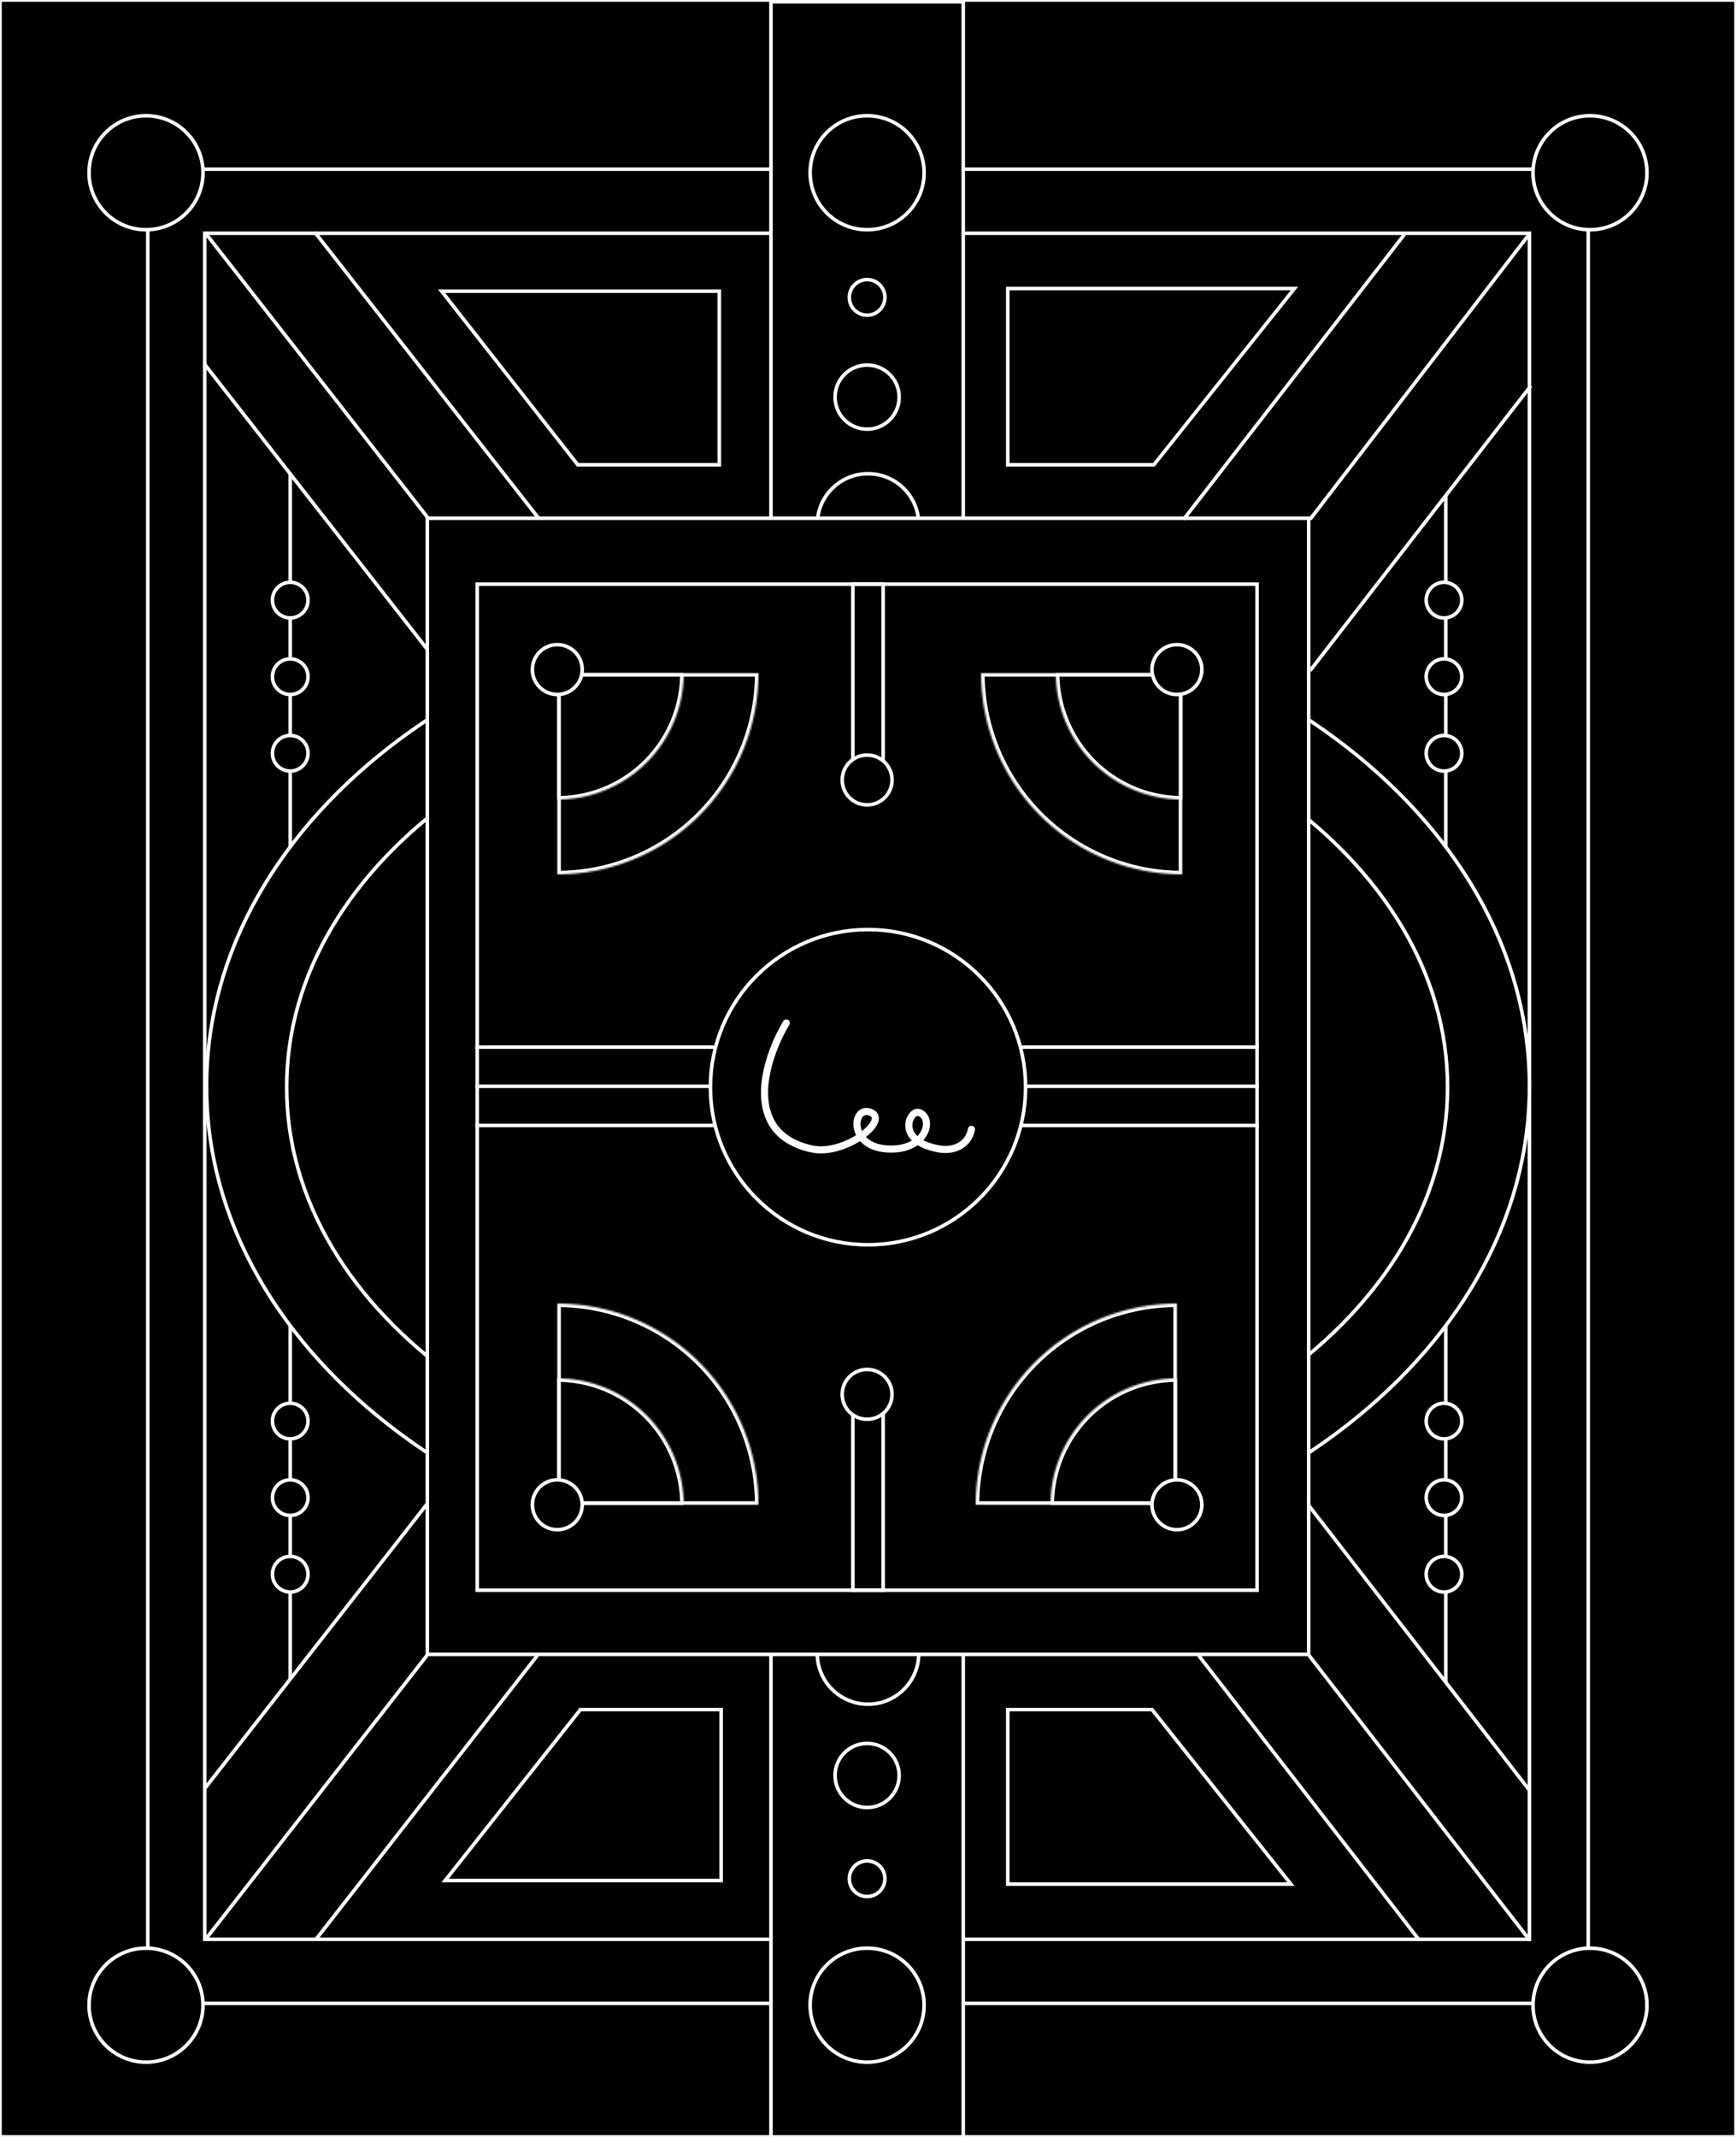 <svg xmlns="http://www.w3.org/2000/svg" width="975" height="1200" fill="none"><rect width="100%" height="100%" fill="#808080" stroke="none"/><g clip-path="url(#a)"><path fill="#000" d="M0 0h975v1200H0z"/><path stroke="#fff" stroke-width="2" d="M812 278v667M83 95h809v1030H83z"/><path stroke="#fff" stroke-width="2" d="M115 131h744v958H115z"/><path fill="#000" stroke="#fff" stroke-width="2" d="M433 1h108v1578H433z"/><circle cx="82" cy="97" r="32" fill="#000" stroke="#fff" stroke-width="2"/><circle cx="893" cy="97" r="32" fill="#000" stroke="#fff" stroke-width="2"/><circle cx="487" cy="97" r="32" fill="#000" stroke="#fff" stroke-width="2"/><circle cx="487" cy="223" r="18" fill="#000" stroke="#fff" stroke-width="2"/><circle cx="487.5" cy="294.5" r="28.5" stroke="#fff" stroke-width="2"/><circle cx="487.5" cy="928.5" r="28.5" stroke="#fff" stroke-width="2"/><circle cx="487" cy="167" r="10" fill="#000" stroke="#fff" stroke-width="2"/><circle cx="811" cy="841" r="10" fill="#000" stroke="#fff" stroke-width="2"/><circle cx="811" cy="798" r="10" fill="#000" stroke="#fff" stroke-width="2"/><circle cx="811" cy="884" r="10" fill="#000" stroke="#fff" stroke-width="2"/><circle cx="811" cy="337" r="10" fill="#000" stroke="#fff" stroke-width="2"/><circle cx="811" cy="380" r="10" fill="#000" stroke="#fff" stroke-width="2"/><circle cx="811" cy="423" r="10" fill="#000" stroke="#fff" stroke-width="2"/><circle cx="487" cy="1055" r="10" fill="#000" stroke="#fff" stroke-width="2"/><path stroke="#fff" stroke-width="2" d="M163 266v677"/><circle cx="487" cy="997" r="18" fill="#000" stroke="#fff" stroke-width="2"/><circle cx="893" cy="1126" r="32" fill="#000" stroke="#fff" stroke-width="2"/><circle cx="487" cy="1126" r="32" fill="#000" stroke="#fff" stroke-width="2"/><circle cx="82" cy="1126" r="32" fill="#000" stroke="#fff" stroke-width="2"/><path fill="#000" stroke="#fff" stroke-width="2" d="M859 610c0 76.102-41.479 145.08-108.699 195.066C683.08 855.053 590.17 886 487.5 886c-102.67 0-195.58-30.947-262.801-80.934C157.479 755.08 116 686.102 116 610s41.479-145.08 108.699-195.066C291.92 364.947 384.83 334 487.5 334c102.67 0 195.58 30.947 262.801 80.934C817.521 464.92 859 533.898 859 610z"/><path stroke="#fff" stroke-width="2" d="M813 610.5c0 63.794-36.366 121.645-95.356 163.587C658.657 816.028 577.115 842 487 842c-90.115 0-171.657-25.972-230.644-67.913C197.366 732.145 161 674.294 161 610.5c0-63.794 36.366-121.645 95.356-163.587C315.343 404.972 396.885 379 487 379c90.115 0 171.657 25.972 230.644 67.913C776.634 488.855 813 546.706 813 610.5z"/><path fill="#000" stroke="#fff" stroke-width="2" d="M240 291h495v638H240z"/><path stroke="#fff" stroke-width="2" d="m239.789 929.615-124 158.995m123.999-243.994-125 160.004m187.001-75.005-124 158.995m681.004-957.001-123 160m52.997-159.996-124 160m195-75-124 160M115.788 131.384l125 160m-126-87 125 160m-63-234 126 161M859.21 1089.61l-124-159.997m62 159.997-124-159.997m186 75.997-124-159.997"/><path fill="#000" stroke="#fff" stroke-width="2" d="M268 328h438v565H268z"/><path stroke="#fff" stroke-width="2" d="M479 328h17v102h-17zm0 463h17v102h-17z"/><mask id="b" fill="#fff"><path d="M661 732a112.997 112.997 0 0 0-104.398 69.757A112.997 112.997 0 0 0 548 845h113V732z"/></mask><path fill="#000" stroke="#fff" stroke-width="4" d="M661 732a112.997 112.997 0 0 0-104.398 69.757A112.997 112.997 0 0 0 548 845h113V732z" mask="url(#b)"/><path stroke="#fff" stroke-width="2" d="M267 632h440m-440-44h440m-440 22h440"/><mask id="c" fill="#fff"><path d="M661 774a70.997 70.997 0 0 0-71 71h71v-71z"/></mask><path fill="#000" stroke="#fff" stroke-width="4" d="M661 774a70.997 70.997 0 0 0-71 71h71v-71z" mask="url(#c)"/><circle cx="661" cy="845" r="14" fill="#000" stroke="#fff" stroke-width="2"/><mask id="d" fill="#fff"><path d="M426 845a112.997 112.997 0 0 0-69.757-104.398A112.997 112.997 0 0 0 313 732v113h113z"/></mask><path fill="#000" stroke="#fff" stroke-width="4" d="M426 845a112.997 112.997 0 0 0-69.757-104.398A112.997 112.997 0 0 0 313 732v113h113z" mask="url(#d)"/><mask id="e" fill="#fff"><path d="M384 845a70.997 70.997 0 0 0-71-71v71h71z"/></mask><path fill="#000" stroke="#fff" stroke-width="4" d="M384 845a70.997 70.997 0 0 0-71-71v71h71z" mask="url(#e)"/><circle cx="313" cy="845" r="14" fill="#000" stroke="#fff" stroke-width="2"/><circle cx="487.5" cy="610.5" r="88.5" fill="#000" stroke="#fff" stroke-width="2"/><path stroke="#fff" stroke-linecap="round" stroke-linejoin="round" stroke-width="4" d="M441.598 574.445c-11.91 19.908-25.408 61.994 14.292 70.725 18.261 4.017 43.669-15.716 33.347-20.431-10.321-4.715-13.498 18.86 8.734 20.431 22.232 1.572 26.997-17.288 18.262-20.431-5.223-1.88-13.894 15.931 11.116 20.431 7.642 1.375 16.376-1.571 18.262-11.001"/><mask id="f" fill="#fff"><path d="M551 378a112.997 112.997 0 0 0 69.757 104.398A112.997 112.997 0 0 0 664 491V378H551z"/></mask><path fill="#000" stroke="#fff" stroke-width="4" d="M551 378a112.997 112.997 0 0 0 69.757 104.398A112.997 112.997 0 0 0 664 491V378H551z" mask="url(#f)"/><mask id="g" fill="#fff"><path d="M593 378a70.997 70.997 0 0 0 71 71v-71h-71z"/></mask><path fill="#000" stroke="#fff" stroke-width="4" d="M593 378a70.997 70.997 0 0 0 71 71v-71h-71z" mask="url(#g)"/><circle cx="661" cy="376" r="14" fill="#000" stroke="#fff" stroke-width="2"/><circle cx="487" cy="438" r="14" fill="#000" stroke="#fff" stroke-width="2"/><circle cx="487" cy="783" r="14" fill="#000" stroke="#fff" stroke-width="2"/><mask id="h" fill="#fff"><path d="M313 491a112.997 112.997 0 0 0 104.398-69.757A112.997 112.997 0 0 0 426 378H313v113z"/></mask><path fill="#000" stroke="#fff" stroke-width="4" d="M313 491a112.997 112.997 0 0 0 104.398-69.757A112.997 112.997 0 0 0 426 378H313v113z" mask="url(#h)"/><mask id="i" fill="#fff"><path d="M313 449a70.997 70.997 0 0 0 71-71h-71v71z"/></mask><path fill="#000" stroke="#fff" stroke-width="4" d="M313 449a70.997 70.997 0 0 0 71-71h-71v71z" mask="url(#i)"/><circle cx="313" cy="376" r="14" fill="#000" stroke="#fff" stroke-width="2"/><path stroke="#fff" stroke-width="2" d="M404 163.5H248l76.5 97.5H404v-97.5zm1 892.5H250l76.01-96H405v96zm161-894h161l-78.952 99H566v-99zm0 896h159l-77.971-98H566v98z"/><circle cx="163" cy="337" r="10" fill="#000" stroke="#fff" stroke-width="2"/><circle cx="163" cy="380" r="10" fill="#000" stroke="#fff" stroke-width="2"/><circle cx="163" cy="423" r="10" fill="#000" stroke="#fff" stroke-width="2"/><circle cx="163" cy="841" r="10" fill="#000" stroke="#fff" stroke-width="2"/><circle cx="163" cy="884" r="10" fill="#000" stroke="#fff" stroke-width="2"/><circle cx="163" cy="798" r="10" fill="#000" stroke="#fff" stroke-width="2"/></g><path stroke="#FFFDFD" d="M.5.5h974v1199H.5z"/><defs><clipPath id="a"><path fill="#fff" d="M0 0h975v1200H0z"/></clipPath></defs></svg>